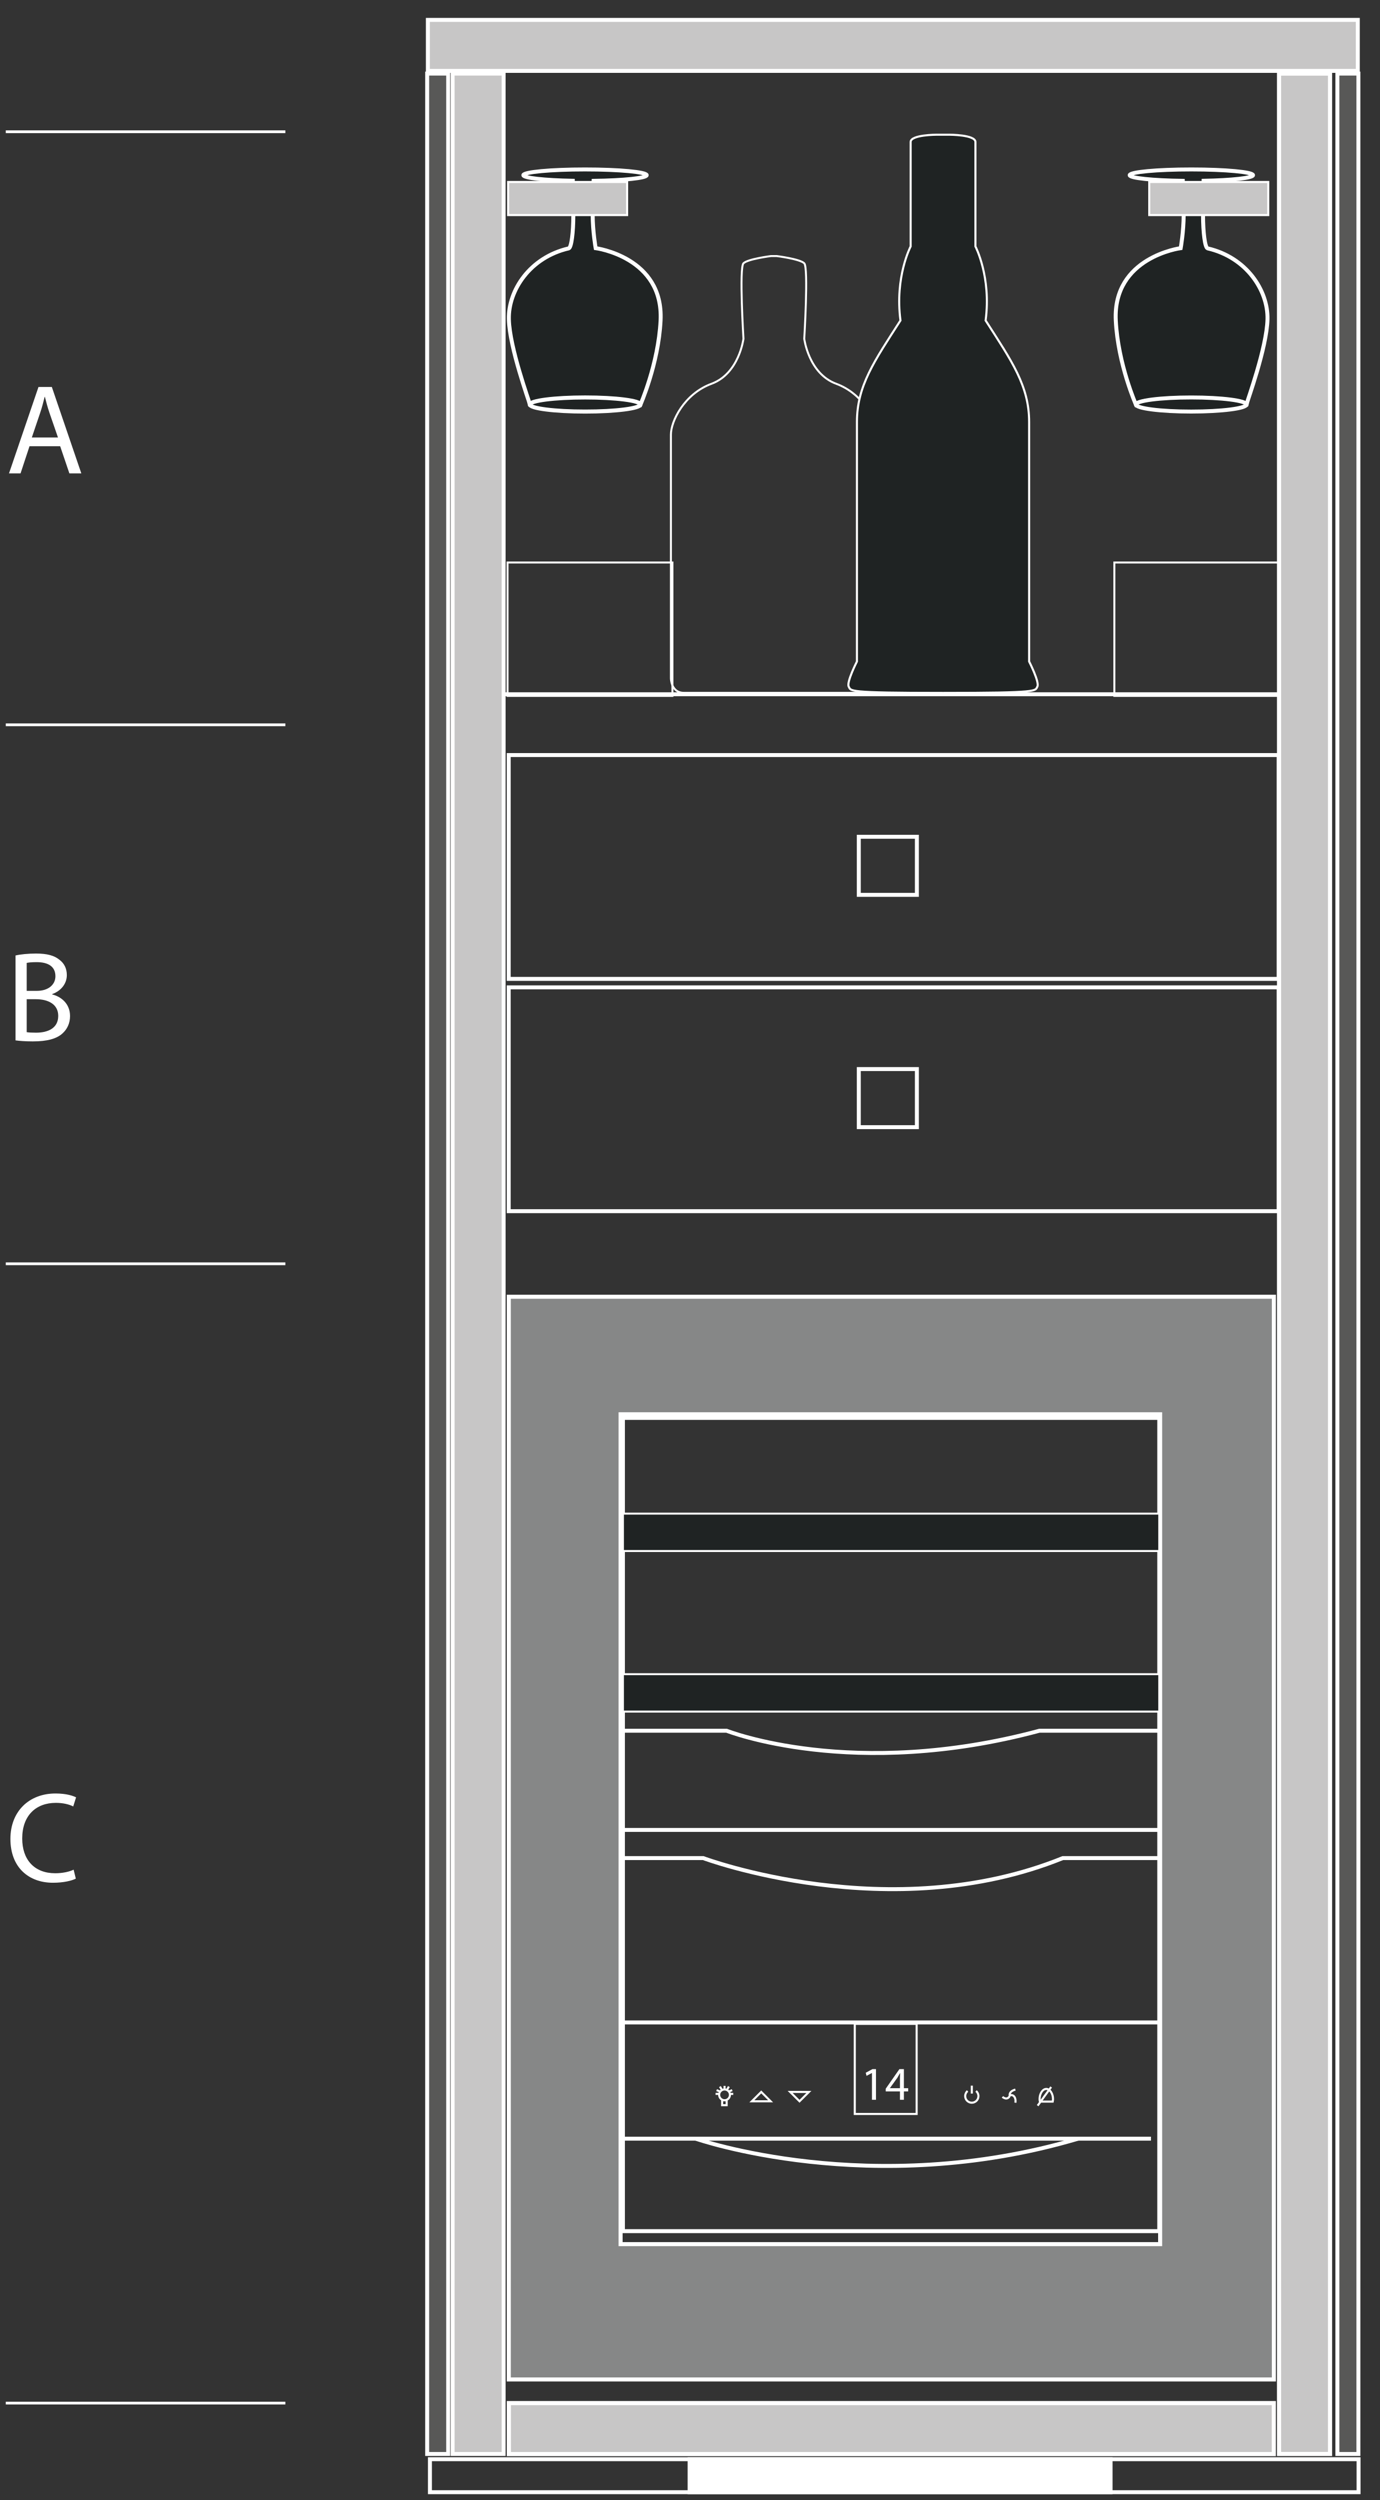 <?xml version="1.0" encoding="UTF-8" standalone="no"?>
<!DOCTYPE svg PUBLIC "-//W3C//DTD SVG 1.1//EN" "http://www.w3.org/Graphics/SVG/1.1/DTD/svg11.dtd">
<svg width="100%" height="100%" viewBox="0 0 583 1056" version="1.1" xmlns="http://www.w3.org/2000/svg" xmlns:xlink="http://www.w3.org/1999/xlink" xml:space="preserve" xmlns:serif="http://www.serif.com/" style="fill-rule:evenodd;clip-rule:evenodd;stroke-miterlimit:10;">
    <rect x="0" y="0" width="583" height="1056" fill="#333333" stroke="none"/>
    <g transform="matrix(1,0,0,1,-2941.49,-565.817)">
        <g transform="matrix(4.167,0,0,4.167,2790.38,0)">
            <g transform="matrix(-1,0,0,1,169.472,-314.123)">
                <rect x="82.151" y="457.366" width="5.17" height="241.281" style="fill:rgb(199,198,198);stroke:rgb(255,255,255);stroke-width:0.4px;"/>
            </g>
        </g>
        <g transform="matrix(4.167,0,0,4.167,2790.38,0)">
            <g transform="matrix(-1,0,0,1,161.273,-314.123)">
                <rect x="79.571" y="457.366" width="2.131" height="241.281" style="fill:rgb(88,88,87);stroke:rgb(255,255,255);stroke-width:0.4px;"/>
            </g>
        </g>
        <g transform="matrix(4.167,0,0,4.167,2790.38,0)">
            <g transform="matrix(-1,0,0,1,345.834,-314.123)">
                <rect x="171.852" y="457.366" width="2.13" height="241.281" style="fill:rgb(88,88,87);stroke:rgb(255,255,255);stroke-width:0.4px;"/>
            </g>
        </g>
        <g transform="matrix(4.167,0,0,4.167,2790.38,0)">
            <g transform="matrix(-1,0,0,1,337.044,-314.123)">
                <rect x="165.937" y="457.366" width="5.17" height="241.281" style="fill:rgb(199,198,198);stroke:rgb(255,255,255);stroke-width:0.42px;"/>
            </g>
        </g>
        <g transform="matrix(4.167,0,0,4.167,2790.38,0)">
            <g transform="matrix(1,0,0,1,0,-561.118)">
                <rect x="79.641" y="698.919" width="94.281" height="5.17" style="fill:rgb(199,198,198);stroke:rgb(255,255,255);stroke-width:0.4px;"/>
            </g>
        </g>
        <g transform="matrix(4.167,0,0,4.167,2790.38,0)">
            <g transform="matrix(1,0,0,1,0,-77.99)">
                <rect x="87.852" y="457.355" width="77.553" height="5.17" style="fill:rgb(199,198,198);stroke:rgb(255,255,255);stroke-width:0.42px;"/>
            </g>
        </g>
        <g transform="matrix(4.167,0,0,4.167,2790.38,0)">
            <g transform="matrix(1,0,0,1,0,-197.697)">
                <path d="M87.846,574.667L165.412,574.667L165.412,464.92L87.846,464.92L87.846,574.667ZM153.882,560.95L99.18,560.95L99.18,476.835L153.882,476.835L153.882,560.95Z" style="fill:rgb(134,135,135);fill-rule:nonzero;stroke:rgb(255,255,255);stroke-width:0.41px;"/>
            </g>
        </g>
        <g transform="matrix(4.167,0,0,4.167,2790.38,0)">
            <g transform="matrix(1,0,0,1,115.006,161.739)">
                <path d="M-9.398,44.275L8.825,44.275C10.149,44.275 10.149,42.804 10.149,42.804L10.149,18.092C10.149,16.769 8.825,13.974 6.031,12.944C3.236,11.914 2.795,8.384 2.795,8.384C2.795,8.384 3.236,1.176 2.795,0.734C2.354,0.294 0,0 0,0L-0.573,0C-0.573,0 -2.926,0.294 -3.368,0.734C-3.81,1.176 -3.368,8.384 -3.368,8.384C-3.368,8.384 -3.81,11.914 -6.604,12.944C-9.398,13.974 -10.723,16.769 -10.723,18.092L-10.723,42.804C-10.723,42.804 -10.723,44.275 -9.398,44.275Z" style="fill:none;fill-rule:nonzero;stroke:rgb(255,255,255);stroke-width:0.2px;"/>
            </g>
        </g>
        <g transform="matrix(4.167,0,0,4.167,2790.38,0)">
            <g transform="matrix(1,0,0,1,132.51,206.022)">
                <path d="M0,-56.583C0,-56.583 2.646,-56.583 2.646,-55.847L2.646,-45.257C2.646,-45.257 4.265,-42.167 3.678,-37.754C6.324,-33.636 8.09,-31.135 8.09,-27.458L8.09,-3.187C8.09,-3.187 9.168,-1.079 8.923,-0.638C8.677,-0.196 9.217,0 -0.639,0C-10.494,0 -9.955,-0.196 -10.199,-0.638C-10.445,-1.079 -9.367,-3.187 -9.367,-3.187L-9.367,-27.458C-9.367,-31.135 -7.601,-33.636 -4.954,-37.754C-5.542,-42.167 -3.923,-45.257 -3.923,-45.257L-3.923,-55.847C-3.923,-56.583 -1.275,-56.583 -1.275,-56.583L0,-56.583Z" style="fill:#1F2323;fill-rule:nonzero;stroke:rgb(255,255,255);stroke-width:0.21px;"/>
            </g>
        </g>
        <g transform="matrix(4.167,0,0,4.167,2790.38,0)">
            <g transform="matrix(1,0,0,1,96.654,168.88)">
                <path d="M0,-7.942C0,-7.942 -0.302,-9.625 -0.302,-11.33C-0.302,-12.989 -0.251,-14.135 -0.214,-14.764C2.828,-14.804 5.173,-15.045 5.173,-15.339C5.173,-15.66 2.374,-15.92 -1.079,-15.92C-4.532,-15.92 -7.333,-15.66 -7.333,-15.339C-7.333,-15.058 -5.178,-14.823 -2.318,-14.77C-2.301,-13.971 -2.264,-12.655 -2.264,-11.275C-2.264,-9.564 -2.455,-8.018 -2.725,-7.921C-6.668,-7.015 -8.864,-3.655 -8.8,-0.747C-8.735,2.162 -6.731,7.591 -6.668,7.914L4.514,7.978C4.514,7.978 6.365,3.83 6.582,-0.617C6.895,-7.043 0,-7.942 0,-7.942Z" style="fill:#1F2323;fill-rule:nonzero;stroke:rgb(255,255,255);stroke-width:0.4px;"/>
            </g>
        </g>
        <g transform="matrix(4.167,0,0,4.167,2790.38,0)">
            <g transform="matrix(0,-1,-1,0,95.589,171.185)">
                <path d="M-5.602,-5.602C-5.997,-5.602 -6.316,-3.093 -6.316,0C-6.316,3.092 -5.997,5.602 -5.602,5.602C-5.206,5.602 -4.887,3.092 -4.887,0C-4.887,-3.093 -5.206,-5.602 -5.602,-5.602" style="fill:#1F2323;fill-rule:nonzero;"/>
            </g>
        </g>
        <g transform="matrix(4.167,0,0,4.167,2790.38,0)">
            <g transform="matrix(0,-1,-1,0,95.589,171.185)">
                <ellipse cx="-5.602" cy="0" rx="0.715" ry="5.602" style="fill:none;stroke:rgb(255,255,255);stroke-width:0.41px;"/>
            </g>
        </g>
        <g transform="matrix(4.167,0,0,4.167,2790.38,0)">
            <g transform="matrix(1,0,0,1,0,-530.072)">
                <rect x="87.778" y="684.304" width="12.064" height="3.354" style="fill:rgb(199,198,198);stroke:rgb(255,255,255);stroke-width:0.21px;"/>
            </g>
        </g>
        <g transform="matrix(4.167,0,0,4.167,2790.38,0)">
            <g transform="matrix(1,0,0,1,155.966,168.88)">
                <path d="M0,-7.942C0,-7.942 0.302,-9.625 0.302,-11.33C0.302,-12.989 0.251,-14.135 0.215,-14.764C-2.828,-14.804 -5.173,-15.045 -5.173,-15.339C-5.173,-15.66 -2.374,-15.92 1.079,-15.92C4.532,-15.92 7.333,-15.66 7.333,-15.339C7.333,-15.058 5.178,-14.823 2.318,-14.77C2.301,-13.971 2.265,-12.655 2.265,-11.275C2.265,-9.564 2.455,-8.018 2.725,-7.921C6.668,-7.015 8.864,-3.655 8.8,-0.747C8.735,2.162 6.731,7.591 6.668,7.914L-4.514,7.978C-4.514,7.978 -6.365,3.83 -6.581,-0.617C-6.894,-7.043 0,-7.942 0,-7.942Z" style="fill:#1F2323;fill-rule:nonzero;stroke:rgb(255,255,255);stroke-width:0.4px;"/>
            </g>
        </g>
        <g transform="matrix(4.167,0,0,4.167,2790.38,0)">
            <g transform="matrix(0,1,1,0,157.031,171.185)">
                <path d="M5.602,-5.602C5.998,-5.602 6.317,-3.094 6.317,0C6.317,3.094 5.998,5.602 5.602,5.602C5.206,5.602 4.887,3.094 4.887,0C4.887,-3.094 5.206,-5.602 5.602,-5.602" style="fill:#1F2323;fill-rule:nonzero;"/>
            </g>
        </g>
        <g transform="matrix(4.167,0,0,4.167,2790.38,0)">
            <g transform="matrix(0,1,1,0,157.031,171.185)">
                <ellipse cx="5.602" cy="0" rx="0.715" ry="5.602" style="fill:none;stroke:rgb(255,255,255);stroke-width:0.4px;"/>
            </g>
        </g>
        <g transform="matrix(4.167,0,0,4.167,2790.38,0)">
            <g transform="matrix(-1,0,0,1,317.62,-530.072)">
                <rect x="152.778" y="684.304" width="12.064" height="3.354" style="fill:rgb(199,198,198);stroke:rgb(255,255,255);stroke-width:0.21px;"/>
            </g>
        </g>
        <g transform="matrix(4.167,0,0,4.167,2790.38,0)">
            <g transform="matrix(1,0,0,1,0,-442.767)">
                <rect x="87.72" y="635.567" width="16.717" height="13.523" style="fill:none;stroke:rgb(255,255,255);stroke-width:0.2px;"/>
            </g>
        </g>
        <g transform="matrix(4.167,0,0,4.167,2790.38,0)">
            <g transform="matrix(1,0,0,1,0,-442.767)">
                <rect x="149.24" y="635.567" width="16.717" height="13.523" style="fill:none;stroke:rgb(255,255,255);stroke-width:0.2px;"/>
            </g>
        </g>
        <g transform="matrix(4.167,0,0,4.167,2790.38,0)">
            <g transform="matrix(1,0,0,1,0,-200.447)">
                <rect x="99.418" y="479.953" width="54.375" height="82.431" style="fill:none;stroke:rgb(255,255,255);stroke-width:0.4px;"/>
            </g>
        </g>
        <g transform="matrix(4.167,0,0,4.167,2790.38,0)">
            <g transform="matrix(1,0,0,1,114.39,342.209)">
                <path d="M0,6.565L-1.9,6.565L-0.95,5.615L0,6.565ZM1.98,5.615L3.883,5.618L2.932,6.565L1.98,5.615ZM-4.122,5.915C-4.122,6.216 -4.367,6.461 -4.669,6.461C-4.972,6.461 -5.217,6.216 -5.217,5.915C-5.217,5.611 -4.972,5.366 -4.669,5.366C-4.367,5.366 -4.122,5.611 -4.122,5.915ZM20.83,5.522C20.977,5.647 21.07,5.831 21.07,6.038C21.07,6.41 20.77,6.71 20.399,6.71C20.027,6.71 19.728,6.41 19.728,6.038C19.728,5.831 19.821,5.647 19.97,5.522M-5.217,5.815L-5.579,5.815M-4.669,5.366L-4.669,5.003M-5.137,5.571L-5.473,5.434M-4.913,5.452L-5.137,5.074M-4.15,5.815L-3.788,5.815M-4.231,5.571L-3.895,5.434M-4.455,5.452L-4.231,5.074M-4.455,6.96L-4.913,6.96L-4.913,6.461L-4.455,6.461L-4.455,6.96ZM20.399,4.981L20.399,5.783M24.816,5.383C24.816,5.383 24.182,5.503 24.237,5.989C24.556,5.802 24.909,6.145 24.816,6.71M23.506,6.116C23.506,6.116 23.954,6.531 24.234,6.045M27.074,7.009L28.444,5.118M28.601,6.598C28.62,6.514 28.631,6.426 28.631,6.333C28.631,5.808 28.327,5.313 27.951,5.313C27.574,5.313 27.27,5.808 27.27,6.333C27.27,6.426 27.281,6.514 27.299,6.598L28.601,6.598ZM14.805,7.848L8.533,7.848L8.533,-1.283L14.805,-1.283L14.805,7.848Z" style="fill:none;fill-rule:nonzero;stroke:rgb(255,255,255);stroke-width:0.21px;"/>
            </g>
        </g>
        <g transform="matrix(4.167,0,0,4.167,2790.38,0)">
            <g transform="matrix(1,0,0,1,0,-259.683)">
                <rect x="99.418" y="548.891" width="54.375" height="3.791" style="fill:#1F2323;stroke:rgb(255,255,255);stroke-width:0.2px;"/>
            </g>
        </g>
        <g transform="matrix(4.167,0,0,4.167,2790.38,0)">
            <g transform="matrix(1,0,0,1,124.714,348.623)">
                <path d="M0,-3.108L-0.679,-2.745L-0.598,-2.425L-0.058,-2.716L-0.049,-2.716L-0.049,0L0.359,0L0.359,-3.108L0,-3.108Z" style="fill:rgb(255,255,255);fill-rule:nonzero;"/>
            </g>
        </g>
        <g transform="matrix(4.167,0,0,4.167,2790.38,0)">
            <g transform="matrix(1,0,0,1,127.505,345.514)">
                <path d="M0,3.108L0,2.262L-1.443,2.262L-1.443,1.984L-0.057,0L0.396,0L0.396,1.932L0.832,1.932L0.832,2.262L0.396,2.262L0.396,3.108L0,3.108ZM0,1.932L0,0.895C0,0.732 0.005,0.568 0.015,0.407L0,0.407C-0.096,0.588 -0.172,0.722 -0.258,0.866L-1.019,1.923L-1.019,1.932L0,1.932Z" style="fill:rgb(255,255,255);fill-rule:nonzero;"/>
            </g>
        </g>
        <g transform="matrix(4.167,0,0,4.167,2790.38,0)">
            <g transform="matrix(1,0,0,1,0,-227.133)">
                <rect x="99.418" y="532.616" width="54.375" height="3.791" style="fill:#1F2323;stroke:rgb(255,255,255);stroke-width:0.2px;"/>
            </g>
        </g>
        <g transform="matrix(4.167,0,0,4.167,2790.38,0)">
            <g transform="matrix(1,0,0,1,109.927,321.27)">
                <path d="M0,-10.057L-10.627,-10.057L-10.627,0L43.913,0L43.913,-10.057L31.72,-10.057C12.799,-4.972 0,-10.057 0,-10.057Z" style="fill:none;fill-rule:nonzero;stroke:rgb(255,255,255);stroke-width:0.4px;stroke-miterlimit:4;"/>
            </g>
        </g>
        <g transform="matrix(4.167,0,0,4.167,2790.38,0)">
            <g transform="matrix(1,0,0,1,107.56,340.781)">
                <path d="M0,-16.657L-8.261,-16.657L-8.261,0L46.279,0L46.279,-16.657L36.452,-16.657C18.95,-9.571 0,-16.657 0,-16.657Z" style="fill:none;fill-rule:nonzero;stroke:rgb(255,255,255);stroke-width:0.4px;stroke-miterlimit:4;"/>
            </g>
        </g>
        <g transform="matrix(4.167,0,0,4.167,2790.38,0)">
            <g transform="matrix(1,0,0,1,0,-394.565)">
                <rect x="87.838" y="606.884" width="78.056" height="22.687" style="fill:none;stroke:rgb(255,255,255);stroke-width:0.4px;stroke-miterlimit:4;"/>
            </g>
        </g>
        <g transform="matrix(4.167,0,0,4.167,2790.38,0)">
            <g transform="matrix(1,0,0,1,0,-347.473)">
                <rect x="87.838" y="583.338" width="78.056" height="22.687" style="fill:none;stroke:rgb(255,255,255);stroke-width:0.4px;stroke-miterlimit:4;"/>
            </g>
        </g>
        <g transform="matrix(4.167,0,0,4.167,2790.38,0)">
            <g transform="matrix(1,0,0,1,0,-394.8)">
                <rect x="123.331" y="615.401" width="5.888" height="5.888" style="fill:none;stroke:rgb(255,255,255);stroke-width:0.4px;stroke-miterlimit:4;"/>
            </g>
        </g>
        <g transform="matrix(4.167,0,0,4.167,2790.38,0)">
            <g transform="matrix(1,0,0,1,0,-347.708)">
                <rect x="123.331" y="591.855" width="5.888" height="5.888" style="fill:none;stroke:rgb(255,255,255);stroke-width:0.4px;stroke-miterlimit:4;"/>
            </g>
        </g>
        <g transform="matrix(4.167,0,0,4.167,2790.38,0)">
            <g transform="matrix(1,0,0,1,87.291,206.156)">
                <path d="M0,0L78.677,0" style="fill:none;fill-rule:nonzero;stroke:rgb(255,255,255);stroke-width:0.4px;stroke-miterlimit:4;"/>
            </g>
        </g>
        <g transform="matrix(4.167,0,0,4.167,2790.38,0)">
            <g transform="matrix(1,0,0,1,99.122,352.563)">
                <path d="M0,0L53.831,0" style="fill:none;fill-rule:nonzero;stroke:rgb(255,255,255);stroke-width:0.4px;stroke-miterlimit:4;"/>
            </g>
        </g>
        <g transform="matrix(4.167,0,0,4.167,2790.38,0)">
            <g transform="matrix(1,0,0,1,106.812,358.775)">
                <path d="M0,-6.207C0,-6.207 17.746,0 38.745,-6.207" style="fill:none;fill-rule:nonzero;stroke:rgb(255,255,255);stroke-width:0.4px;stroke-miterlimit:4;"/>
            </g>
        </g>
        <g transform="matrix(4.167,0,0,4.167,2790.38,0)">
            <g transform="matrix(1,0,0,1,0,-68.44)">
                <rect x="79.851" y="453.493" width="94.147" height="3.344" style="fill:none;stroke:rgb(255,255,255);stroke-width:0.4px;stroke-miterlimit:4;"/>
            </g>
        </g>
        <g transform="matrix(4.167,0,0,4.167,2790.38,0)">
            <g transform="matrix(1,0,0,1,0,-68.44)">
                <rect x="106.176" y="453.493" width="42.682" height="3.344" style="fill:rgb(255,255,255);stroke:rgb(255,255,255);stroke-width:0.4px;stroke-miterlimit:4;"/>
            </g>
        </g>
        <g transform="matrix(4.167,0,0,4.167,2790.38,0)">
            <g transform="matrix(1,0,0,1,36.85,149.14)">
                <path d="M0,0L28.347,0" style="fill:none;fill-rule:nonzero;stroke:rgb(255,255,255);stroke-width:0.28px;stroke-miterlimit:4;"/>
            </g>
        </g>
        <g transform="matrix(4.167,0,0,4.167,2790.38,0)">
            <g transform="matrix(1,0,0,1,36.85,209.253)">
                <path d="M0,0L28.347,0" style="fill:none;fill-rule:nonzero;stroke:rgb(255,255,255);stroke-width:0.28px;stroke-miterlimit:4;"/>
            </g>
        </g>
        <g transform="matrix(4.167,0,0,4.167,2790.38,0)">
            <g transform="matrix(1,0,0,1,36.85,263.884)">
                <path d="M0,0L28.347,0" style="fill:none;fill-rule:nonzero;stroke:rgb(255,255,255);stroke-width:0.28px;stroke-miterlimit:4;"/>
            </g>
        </g>
        <g transform="matrix(4.167,0,0,4.167,2790.38,0)">
            <g transform="matrix(1,0,0,1,36.85,379.365)">
                <path d="M0,0L28.347,0" style="fill:none;fill-rule:nonzero;stroke:rgb(255,255,255);stroke-width:0.28px;stroke-miterlimit:4;"/>
            </g>
        </g>
        <g transform="matrix(4.167,0,0,4.167,2790.38,0)">
            <g transform="matrix(13,0,0,13,36.851,241.265)">
                <path d="M0.076,-0.002C0.105,0.002 0.151,0.006 0.211,0.006C0.321,0.006 0.397,-0.014 0.443,-0.057C0.478,-0.089 0.501,-0.134 0.501,-0.192C0.501,-0.292 0.426,-0.345 0.362,-0.36L0.362,-0.363C0.432,-0.388 0.476,-0.445 0.476,-0.511C0.476,-0.564 0.454,-0.604 0.419,-0.63C0.378,-0.664 0.322,-0.679 0.235,-0.679C0.175,-0.679 0.114,-0.673 0.076,-0.664L0.076,-0.002ZM0.163,-0.606C0.177,-0.609 0.2,-0.612 0.24,-0.612C0.328,-0.612 0.387,-0.58 0.387,-0.502C0.387,-0.437 0.333,-0.388 0.242,-0.388L0.163,-0.388L0.163,-0.606ZM0.163,-0.323L0.235,-0.323C0.33,-0.323 0.409,-0.284 0.409,-0.193C0.409,-0.095 0.326,-0.062 0.236,-0.062C0.205,-0.062 0.181,-0.063 0.163,-0.066L0.163,-0.323Z" style="fill:rgb(255,255,255);fill-rule:nonzero;"/>
            </g>
        </g>
        <g transform="matrix(4.167,0,0,4.167,2790.38,0)">
            <g transform="matrix(13,0,0,13,36.851,326.48)">
                <path d="M0.529,-0.091C0.494,-0.074 0.44,-0.063 0.386,-0.063C0.223,-0.063 0.128,-0.168 0.128,-0.334C0.128,-0.511 0.233,-0.612 0.391,-0.612C0.447,-0.612 0.494,-0.6 0.526,-0.584L0.548,-0.655C0.525,-0.667 0.471,-0.685 0.388,-0.685C0.179,-0.685 0.036,-0.543 0.036,-0.331C0.036,-0.109 0.178,0.011 0.368,0.011C0.45,0.011 0.515,-0.005 0.546,-0.021L0.529,-0.091Z" style="fill:rgb(255,255,255);fill-rule:nonzero;"/>
            </g>
        </g>
        <g transform="matrix(4.167,0,0,4.167,2790.38,0)">
            <g transform="matrix(13,0,0,13,36.851,183.77)">
                <path d="M0.424,-0.212L0.496,-0L0.589,-0L0.359,-0.674L0.255,-0.674L0.025,-0L0.115,-0L0.185,-0.212L0.424,-0.212ZM0.203,-0.28L0.269,-0.475C0.283,-0.516 0.293,-0.558 0.303,-0.597L0.305,-0.597C0.315,-0.558 0.325,-0.518 0.34,-0.474L0.407,-0.28L0.203,-0.28Z" style="fill:rgb(255,255,255);fill-rule:nonzero;"/>
            </g>
        </g>
    </g>
</svg>
